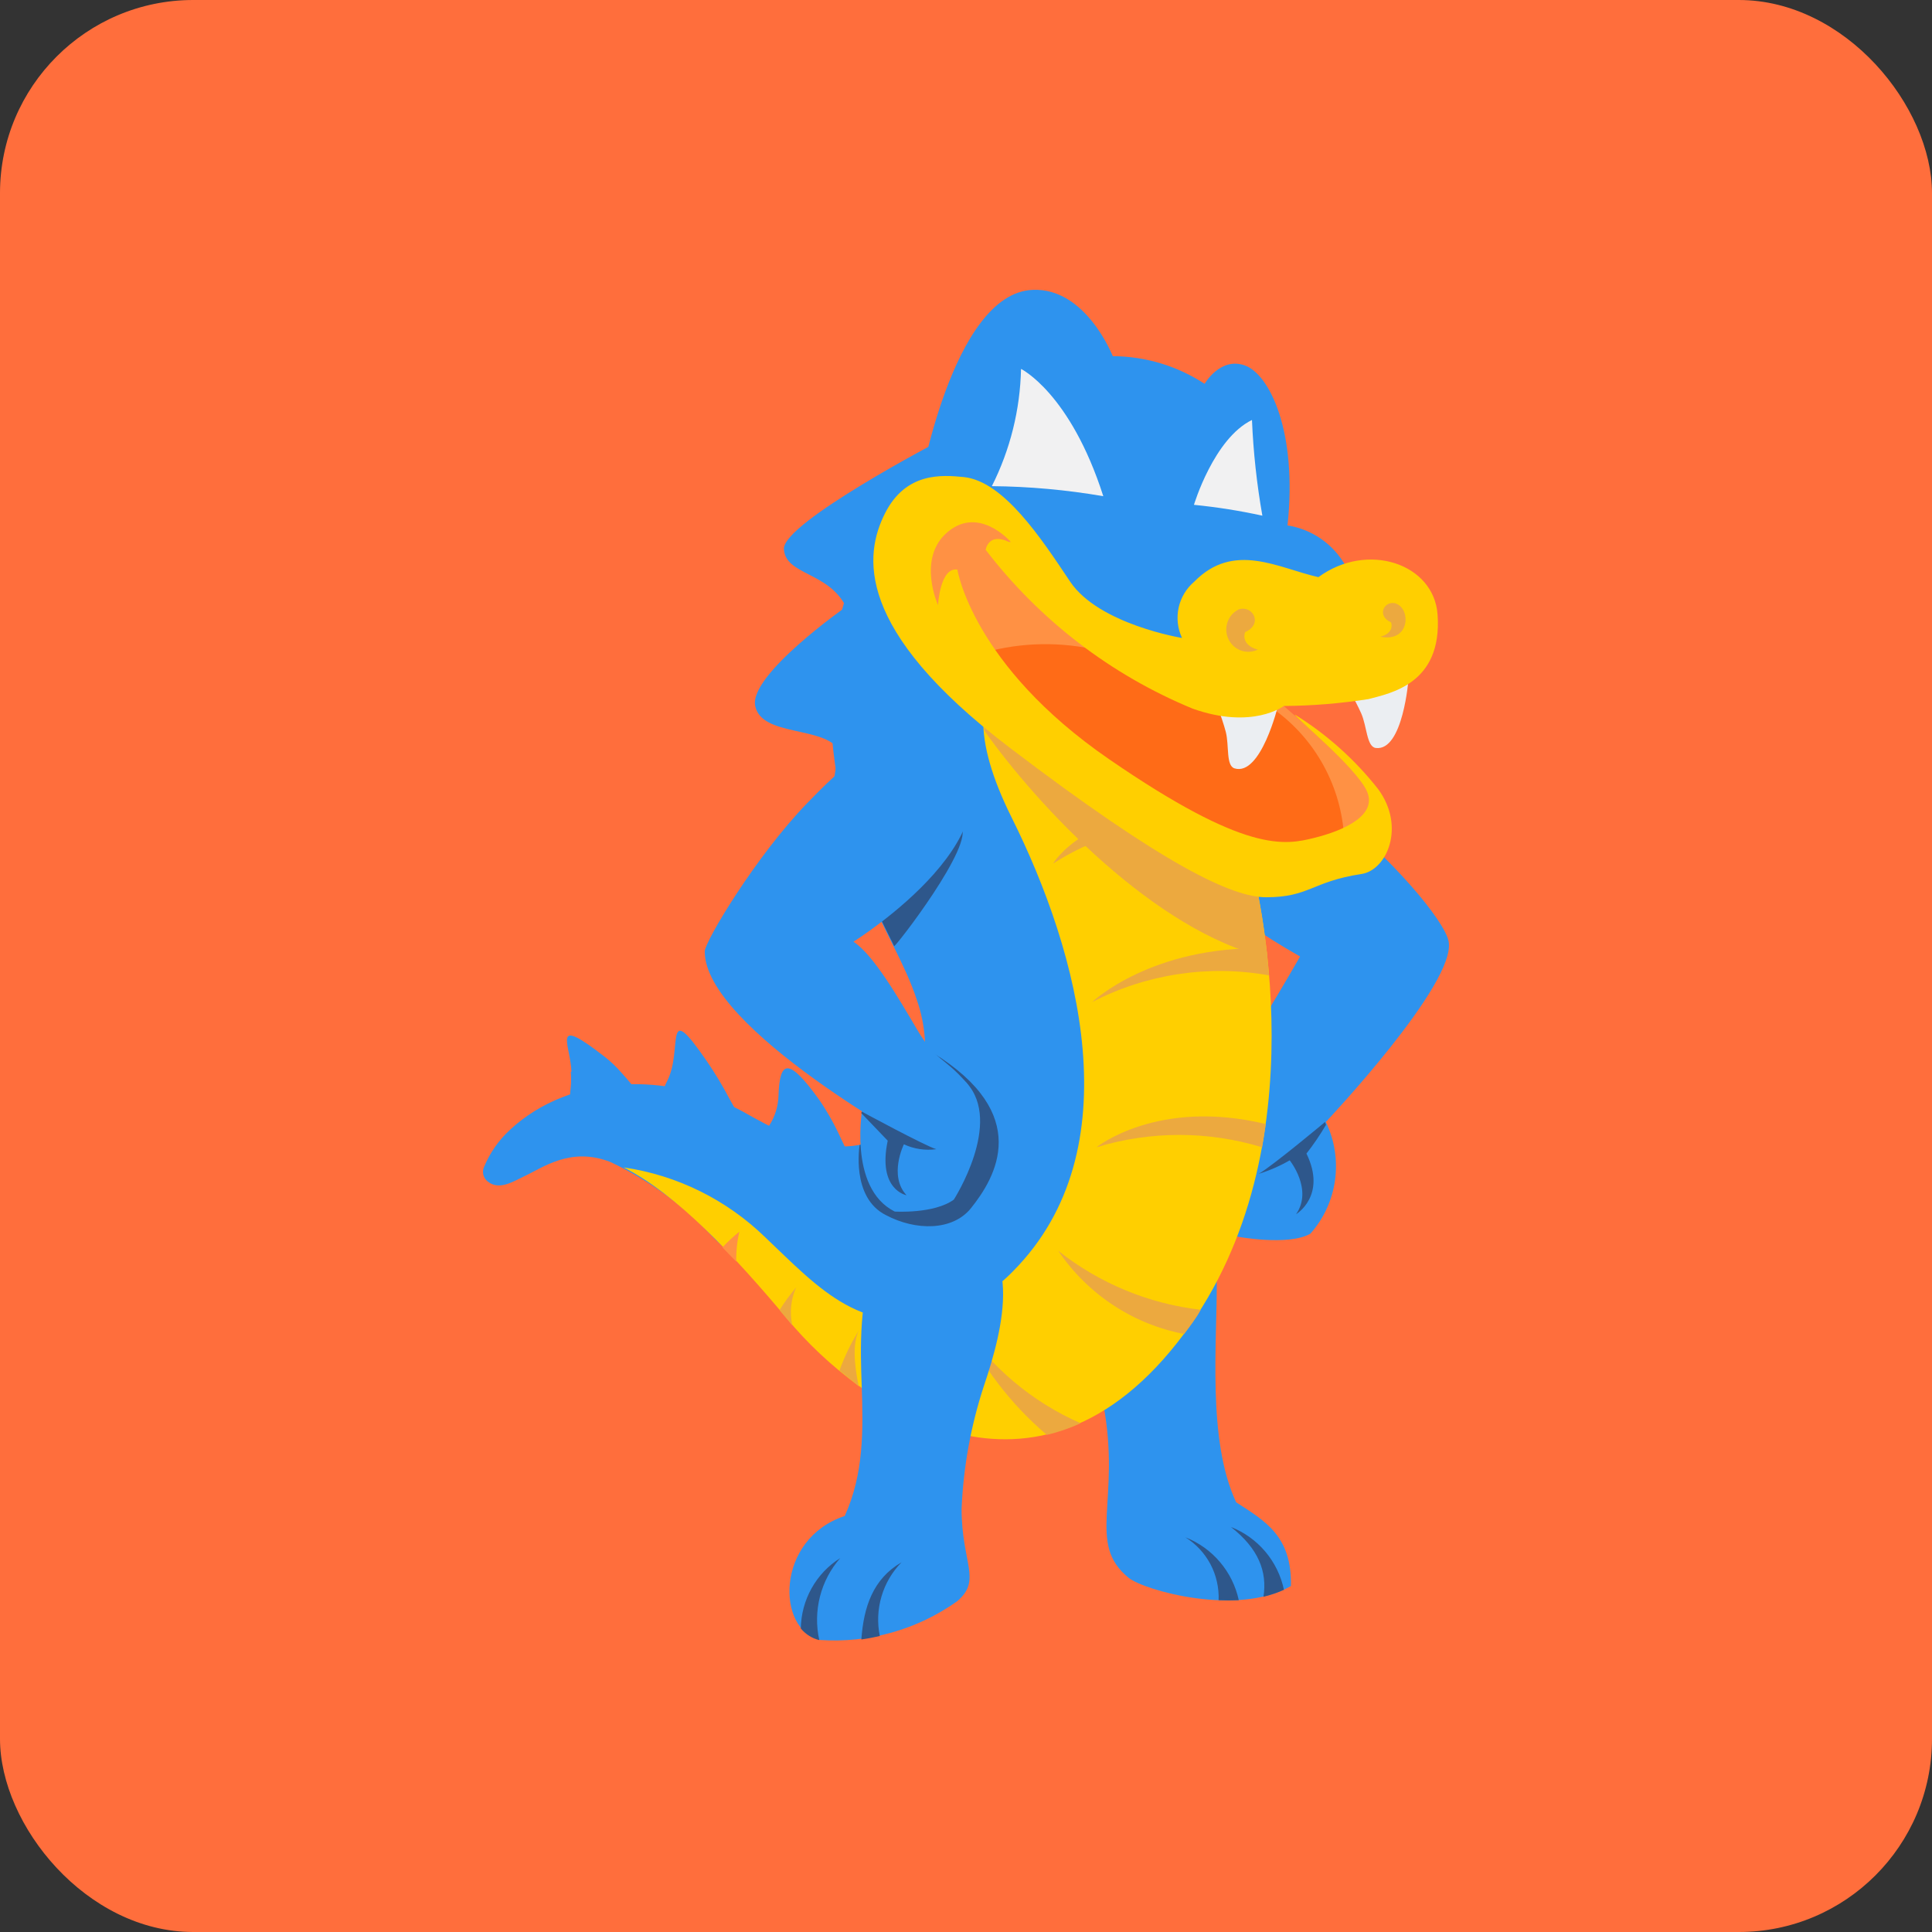 <svg width="60" height="60" viewBox="0 0 60 60" fill="none" xmlns="http://www.w3.org/2000/svg">
<rect x="0" y="0" width="60" height="60" fill="#333333" stroke="none"/>
<rect width="60" height="60" rx="6" fill="#FF6E3C"/>
<g clip-path="url(#clip0_1614_18456)">
<path d="M37.797 39.73C36.621 40.882 35.45 42.463 34.264 43.605C34.828 46.606 33.724 47.924 35.054 49.003C35.536 49.388 38.428 50.213 40.091 49.256C40.125 47.699 39.286 47.236 38.39 46.655C37.479 44.703 37.806 41.677 37.787 39.73" fill="#2E93EE"/>
<path d="M38.472 49.696C38.377 49.257 38.176 48.849 37.886 48.509C37.597 48.168 37.228 47.905 36.814 47.743C37.142 47.947 37.41 48.235 37.592 48.578C37.773 48.921 37.86 49.307 37.845 49.696C38.054 49.705 38.263 49.705 38.472 49.696ZM39.874 49.373C39.782 48.935 39.583 48.527 39.295 48.186C39.007 47.846 38.64 47.583 38.226 47.421C39.084 48.09 39.359 48.807 39.238 49.588C39.456 49.537 39.669 49.465 39.874 49.373Z" fill="#2E578B"/>
<path d="M36.423 24.19C35.816 25.083 35.546 26.957 40.375 29.705C40.375 29.705 38.346 33.253 37.705 33.902C37.064 34.551 36.674 36.279 37.3 37.148C37.625 37.605 37.996 38.025 38.409 38.402C38.409 38.402 40.009 38.705 40.694 38.314C41.54 37.366 41.731 35.992 41.175 34.844C41.175 34.844 45.248 30.53 44.988 29.232C44.728 27.933 38.346 21.359 36.423 24.19Z" fill="#2E93EE"/>
<path d="M41.151 34.844C41.151 34.844 39.503 36.221 39.089 36.455C39.425 36.352 39.748 36.211 40.053 36.035C40.053 36.035 40.785 36.943 40.25 37.709C40.25 37.709 41.214 37.138 40.573 35.825C40.795 35.542 40.998 35.243 41.18 34.932L41.151 34.844Z" fill="#2E578B"/>
<path d="M24.176 34.044C24.164 34.363 24.068 34.673 23.897 34.942C23.617 35.386 23.458 35.337 24.152 35.718C24.669 35.983 25.226 36.158 25.8 36.235C26.764 36.396 26.547 36.289 26.118 35.362C25.93 34.944 25.706 34.544 25.449 34.166C24.485 32.824 24.215 32.916 24.176 34.034M20.715 33.58C20.359 34.249 20.904 34.356 21.602 34.605C21.864 34.697 22.136 34.758 22.412 34.786C23.198 34.874 22.995 34.757 22.648 34.112C22.439 33.715 22.207 33.33 21.954 32.96C20.571 30.95 21.231 32.604 20.715 33.58M17.727 33.282C17.739 33.435 17.739 33.589 17.727 33.741C17.679 34.298 17.616 34.205 18.296 34.268C18.599 34.303 18.904 34.303 19.207 34.268C20.075 34.137 19.756 33.829 19.303 33.317C19.148 33.138 18.977 32.975 18.792 32.829C17.076 31.491 17.722 32.433 17.747 33.287M29.223 13.668C29.223 13.668 24.302 16.235 24.345 17.05C24.388 17.865 25.733 17.753 26.273 18.846C26.273 18.846 23.26 20.954 23.453 21.921C23.646 22.887 25.588 22.535 26.07 23.302C26.07 23.302 25.588 25.225 26.027 25.928C26.466 26.631 26.398 26.025 26.991 26.904C27.034 26.923 26.687 19.749 29.223 13.668Z" fill="#2E93EE"/>
<path d="M28.191 16C29.926 17.67 32.114 18.719 34.11 20.012C35.484 20.844 36.694 21.925 37.681 23.199C38.877 24.82 38.163 26.728 38.462 28.714C38.553 29.388 38.597 30.071 38.626 30.754C38.677 31.997 38.642 33.241 38.52 34.478C38.216 37.436 38.067 39.847 36.004 42.062C33.43 44.835 30.596 45.479 27.381 43.068C26.248 42.318 25.216 41.422 24.311 40.403C23.651 39.622 22.831 39.124 22.123 38.397C21.224 37.432 20.151 36.649 18.961 36.089C17.718 35.601 16.86 36.264 16.247 36.547C15.934 36.694 15.5 36.977 15.149 36.694C15.083 36.644 15.035 36.573 15.013 36.493C14.991 36.412 14.997 36.327 15.028 36.25C15.211 35.805 15.489 35.407 15.843 35.083C17.737 33.326 20.797 33.287 23.072 34.522C23.935 35.01 24.875 35.523 25.873 35.586C26.221 35.627 26.574 35.598 26.912 35.501C27.249 35.404 27.564 35.24 27.839 35.02C28.27 34.619 28.554 34.082 28.644 33.497C28.805 32.683 28.747 31.84 28.475 31.057C28.104 29.925 27.439 28.9 27.005 27.782C25.559 23.98 25.077 19.646 27.425 16.093L27.752 15.605L28.191 16Z" fill="#2E93EE"/>
<path d="M19.366 36.255C21.024 37.094 22.788 38.973 24.48 40.998C26.692 43.658 32.191 47.578 36.775 41.418C41.069 35.62 39.05 27.494 38.799 26.572L38.77 26.474C38.626 26.289 34.799 21.34 31.29 20.617C30.355 21.437 30.172 22.887 31.416 25.386C33.512 29.588 35.189 35.713 31.464 39.476C30.909 40.05 30.229 40.485 29.478 40.745C26.832 41.628 25.429 40.003 23.771 38.431C22.566 37.257 21.024 36.495 19.366 36.255Z" fill="#FFCF00"/>
<path d="M37.291 40.676C35.677 40.491 34.145 39.857 32.866 38.846C33.779 40.196 35.185 41.124 36.775 41.428C36.958 41.184 37.156 40.93 37.291 40.676ZM29.839 41.052C30.468 42.403 31.379 43.6 32.51 44.561C32.87 44.475 33.222 44.355 33.56 44.2C32.044 43.537 30.751 42.444 29.839 41.052ZM24.21 40.686L24.48 41.008L24.605 41.16C24.519 40.763 24.561 40.349 24.726 39.978C24.537 40.202 24.365 40.438 24.21 40.686M26.07 42.565C26.263 42.721 26.461 42.878 26.668 43.053C26.528 42.38 26.465 41.677 26.692 41.287C26.439 41.688 26.23 42.117 26.07 42.565Z" fill="#ECA93F"/>
<path d="M22.436 38.739L22.865 39.183C22.858 38.87 22.891 38.556 22.962 38.251C22.774 38.4 22.599 38.563 22.436 38.739Z" fill="#FF9144"/>
<path d="M34.052 35.63C35.728 35.118 37.518 35.118 39.195 35.63C39.238 35.386 39.276 35.142 39.31 34.908C35.941 34.097 34.052 35.63 34.052 35.63ZM39.411 30.291C39.388 30.011 39.36 29.731 39.329 29.451C35.758 29.363 33.917 31.12 33.917 31.12C35.61 30.246 37.539 29.955 39.411 30.291ZM38.004 25.556C37.864 25.396 37.71 25.22 37.522 25.034C33.729 25.034 32.702 26.821 32.702 26.821C34.28 25.814 36.147 25.369 38.004 25.556Z" fill="#ECA93F"/>
<path d="M39.363 29.739C39.27 28.872 39.13 28.01 38.944 27.157L38.669 26.986C37.459 26.186 32.129 22.941 30.567 21.965C30.54 22.204 30.54 22.447 30.567 22.687C32.206 25.01 35.883 28.944 39.363 29.739" fill="#ECA93F"/>
<path d="M27.275 39.129C27.515 38.771 27.845 38.485 28.232 38.298C28.618 38.112 29.047 38.034 29.473 38.07C31.912 38.392 31.141 41.316 30.558 43.034C30.152 44.269 29.919 45.555 29.863 46.855C29.863 48.554 30.505 49.066 29.724 49.73C28.482 50.611 26.978 51.035 25.463 50.931C24.109 50.618 24.075 47.797 26.234 47.08C26.832 45.762 26.808 44.415 26.76 43.009C26.726 42.033 26.644 40.081 27.275 39.105" fill="#2E93EE"/>
<path d="M26.75 50.916C26.942 50.888 27.134 50.852 27.323 50.808C27.24 50.4 27.258 49.978 27.376 49.578C27.493 49.179 27.707 48.815 27.998 48.519C27.111 49.032 26.822 49.906 26.75 50.916ZM25.444 50.935C25.344 50.489 25.352 50.025 25.465 49.582C25.578 49.139 25.794 48.73 26.094 48.388C25.725 48.619 25.419 48.941 25.206 49.323C24.992 49.705 24.876 50.135 24.87 50.574C25.018 50.753 25.219 50.88 25.444 50.935ZM26.697 35.557C26.697 35.557 26.417 37.192 27.516 37.738C28.442 38.227 29.579 38.227 30.148 37.529C30.933 36.553 32.076 34.6 28.948 32.682C27.02 31.496 26.899 35.523 26.899 35.523L26.697 35.557ZM26.967 27.719C27.376 28.622 27.747 29.319 27.767 29.383C27.786 29.446 30.312 26.186 29.839 25.659C29.367 25.132 27.367 27.011 26.967 27.719Z" fill="#2E578B"/>
<path d="M29.444 23.043C32.177 25.713 26.504 29.246 26.504 29.246C27.121 29.642 27.902 30.993 28.485 31.979C29.068 32.965 29.3 32.804 30.013 33.624C30.726 34.444 28.692 35.669 28.692 35.669C28.692 35.669 21.867 31.935 21.887 29.544C21.887 29.246 23.473 26.586 25.073 24.937C25.878 24.107 28.138 21.769 29.444 23.043Z" fill="#2E93EE"/>
<path d="M26.793 34.342C26.793 34.342 26.311 36.884 27.786 37.626C27.786 37.626 29.006 37.704 29.622 37.255C29.622 37.255 31.16 34.864 30.013 33.624C28.866 32.384 26.793 34.342 26.793 34.342Z" fill="#2E93EE"/>
<path d="M26.765 34.522C26.765 34.522 28.736 35.591 29.078 35.689C28.735 35.736 28.385 35.684 28.071 35.537C28.071 35.537 27.589 36.513 28.153 37.119C28.153 37.119 27.246 36.958 27.569 35.425L26.745 34.566L26.765 34.522Z" fill="#2E578B"/>
<path d="M28.533 15.234C28.533 15.234 29.56 9.104 32.071 9.002C33.724 8.928 34.558 11.061 34.558 11.061C35.571 11.066 36.561 11.364 37.411 11.92C37.411 11.92 37.893 11.076 38.66 11.349C39.426 11.623 40.298 13.399 39.985 16.318C40.36 16.376 40.716 16.519 41.029 16.736C41.341 16.954 41.6 17.239 41.788 17.572C41.585 17.867 41.275 18.069 40.925 18.133C40.404 18.177 38.158 17.348 37.551 17.889C37.248 18.105 37.011 18.402 36.869 18.748C36.726 19.093 36.684 19.473 36.746 19.841C36.746 19.841 34.264 19.588 33.16 18.158C32.057 16.728 31.107 13.956 28.533 15.234Z" fill="#2E93EE"/>
<path d="M37.079 15.678C37.079 15.678 37.696 13.619 38.881 13.043C38.923 14.04 39.031 15.033 39.204 16.015C38.503 15.861 37.793 15.749 37.079 15.678ZM31.709 11.457C31.709 11.457 33.237 12.203 34.264 15.41C33.12 15.213 31.963 15.108 30.803 15.098C31.372 13.968 31.682 12.723 31.709 11.457Z" fill="#F1F1F2"/>
<path d="M31.854 16.762C31.854 16.762 30.023 15.298 29.092 16.342C27.984 17.601 29.092 19.558 29.092 19.558C29.092 19.558 29.227 18.719 29.642 18.441C29.642 18.441 29.806 21.091 34.066 24.039C38.327 26.987 40.183 26.665 41.113 26.416C42.043 26.167 42.988 25.493 42.631 24.737C42.275 23.98 39.869 21.925 39.869 21.925C39.869 21.925 38.958 22.038 37.103 21.379C35.247 20.72 32.765 19.427 31.165 17.182C31.402 17.054 31.632 16.914 31.854 16.762Z" fill="#FF9144"/>
<path d="M30.784 20.207C33.17 19.628 35.684 20.313 37.459 22.028L36.977 21.764C36.977 21.764 39.166 21.657 39.469 21.965C40.111 22.404 40.647 22.983 41.039 23.658C41.431 24.334 41.669 25.089 41.734 25.869C41.797 26.625 40.028 27.055 36.086 25.069C33.637 23.819 30.784 20.207 30.784 20.207Z" fill="#FF6B17"/>
<path d="M39.691 21.911C39.691 21.911 39.161 24.112 38.341 23.863C38.067 23.78 38.178 23.155 38.067 22.726C37.956 22.296 37.638 21.476 37.638 21.476L39.691 21.911ZM43.744 21.076C43.744 21.076 43.576 23.336 42.727 23.229C42.443 23.194 42.453 22.56 42.274 22.155C42.096 21.75 41.657 20.988 41.657 20.988L43.744 21.076Z" fill="#EBEEF2"/>
<path d="M44.646 19.095C44.54 17.504 42.467 16.806 40.944 17.924C39.701 17.645 38.322 16.806 37.088 18.065C36.843 18.273 36.672 18.557 36.603 18.873C36.535 19.189 36.571 19.519 36.708 19.812C36.708 19.812 34.124 19.392 33.232 18.06C32.341 16.728 31.174 14.941 29.926 14.815C29.261 14.751 28.138 14.653 27.487 15.937C26.837 17.221 26.523 19.539 31.343 23.209C36.163 26.879 38.274 27.87 39.325 27.865C40.66 27.865 40.742 27.377 42.279 27.143C43.065 27.03 43.662 25.679 42.8 24.507C42.079 23.59 41.205 22.806 40.216 22.194C40.168 22.243 42.086 23.8 42.443 24.556C42.8 25.312 41.744 25.791 40.819 26.02C39.893 26.25 38.703 26.508 34.447 23.58C30.191 20.652 29.733 17.689 29.733 17.689C29.193 17.606 29.131 18.792 29.131 18.792C29.131 18.792 28.509 17.421 29.343 16.601C30.35 15.625 31.391 16.83 31.391 16.83H31.329C30.697 16.523 30.61 17.074 30.61 17.074C32.287 19.261 34.505 20.962 37.04 22.008C38.896 22.667 39.869 21.925 39.869 21.925C40.751 21.919 41.63 21.847 42.501 21.711C43.166 21.53 44.795 21.247 44.646 19.095Z" fill="#FFCF00"/>
<path d="M38.472 18.924C38.906 18.787 39.238 19.378 38.669 19.631C38.587 19.851 38.717 20.09 39.065 20.173C38.983 20.213 38.895 20.236 38.806 20.241C38.716 20.246 38.626 20.233 38.541 20.203C38.456 20.172 38.378 20.125 38.311 20.065C38.244 20.004 38.19 19.931 38.151 19.849C37.987 19.504 38.131 19.09 38.472 18.924ZM43.359 18.743C43.002 18.626 42.728 19.114 43.2 19.329C43.263 19.509 43.157 19.705 42.867 19.773C43.783 19.963 43.831 18.914 43.349 18.743" fill="#ECA93F"/>
</g>
<defs>
<clipPath id="clip0_1614_18456">
<rect width="30" height="42" fill="white" transform="translate(15 9)"/>
</clipPath>
</defs>
</svg>
